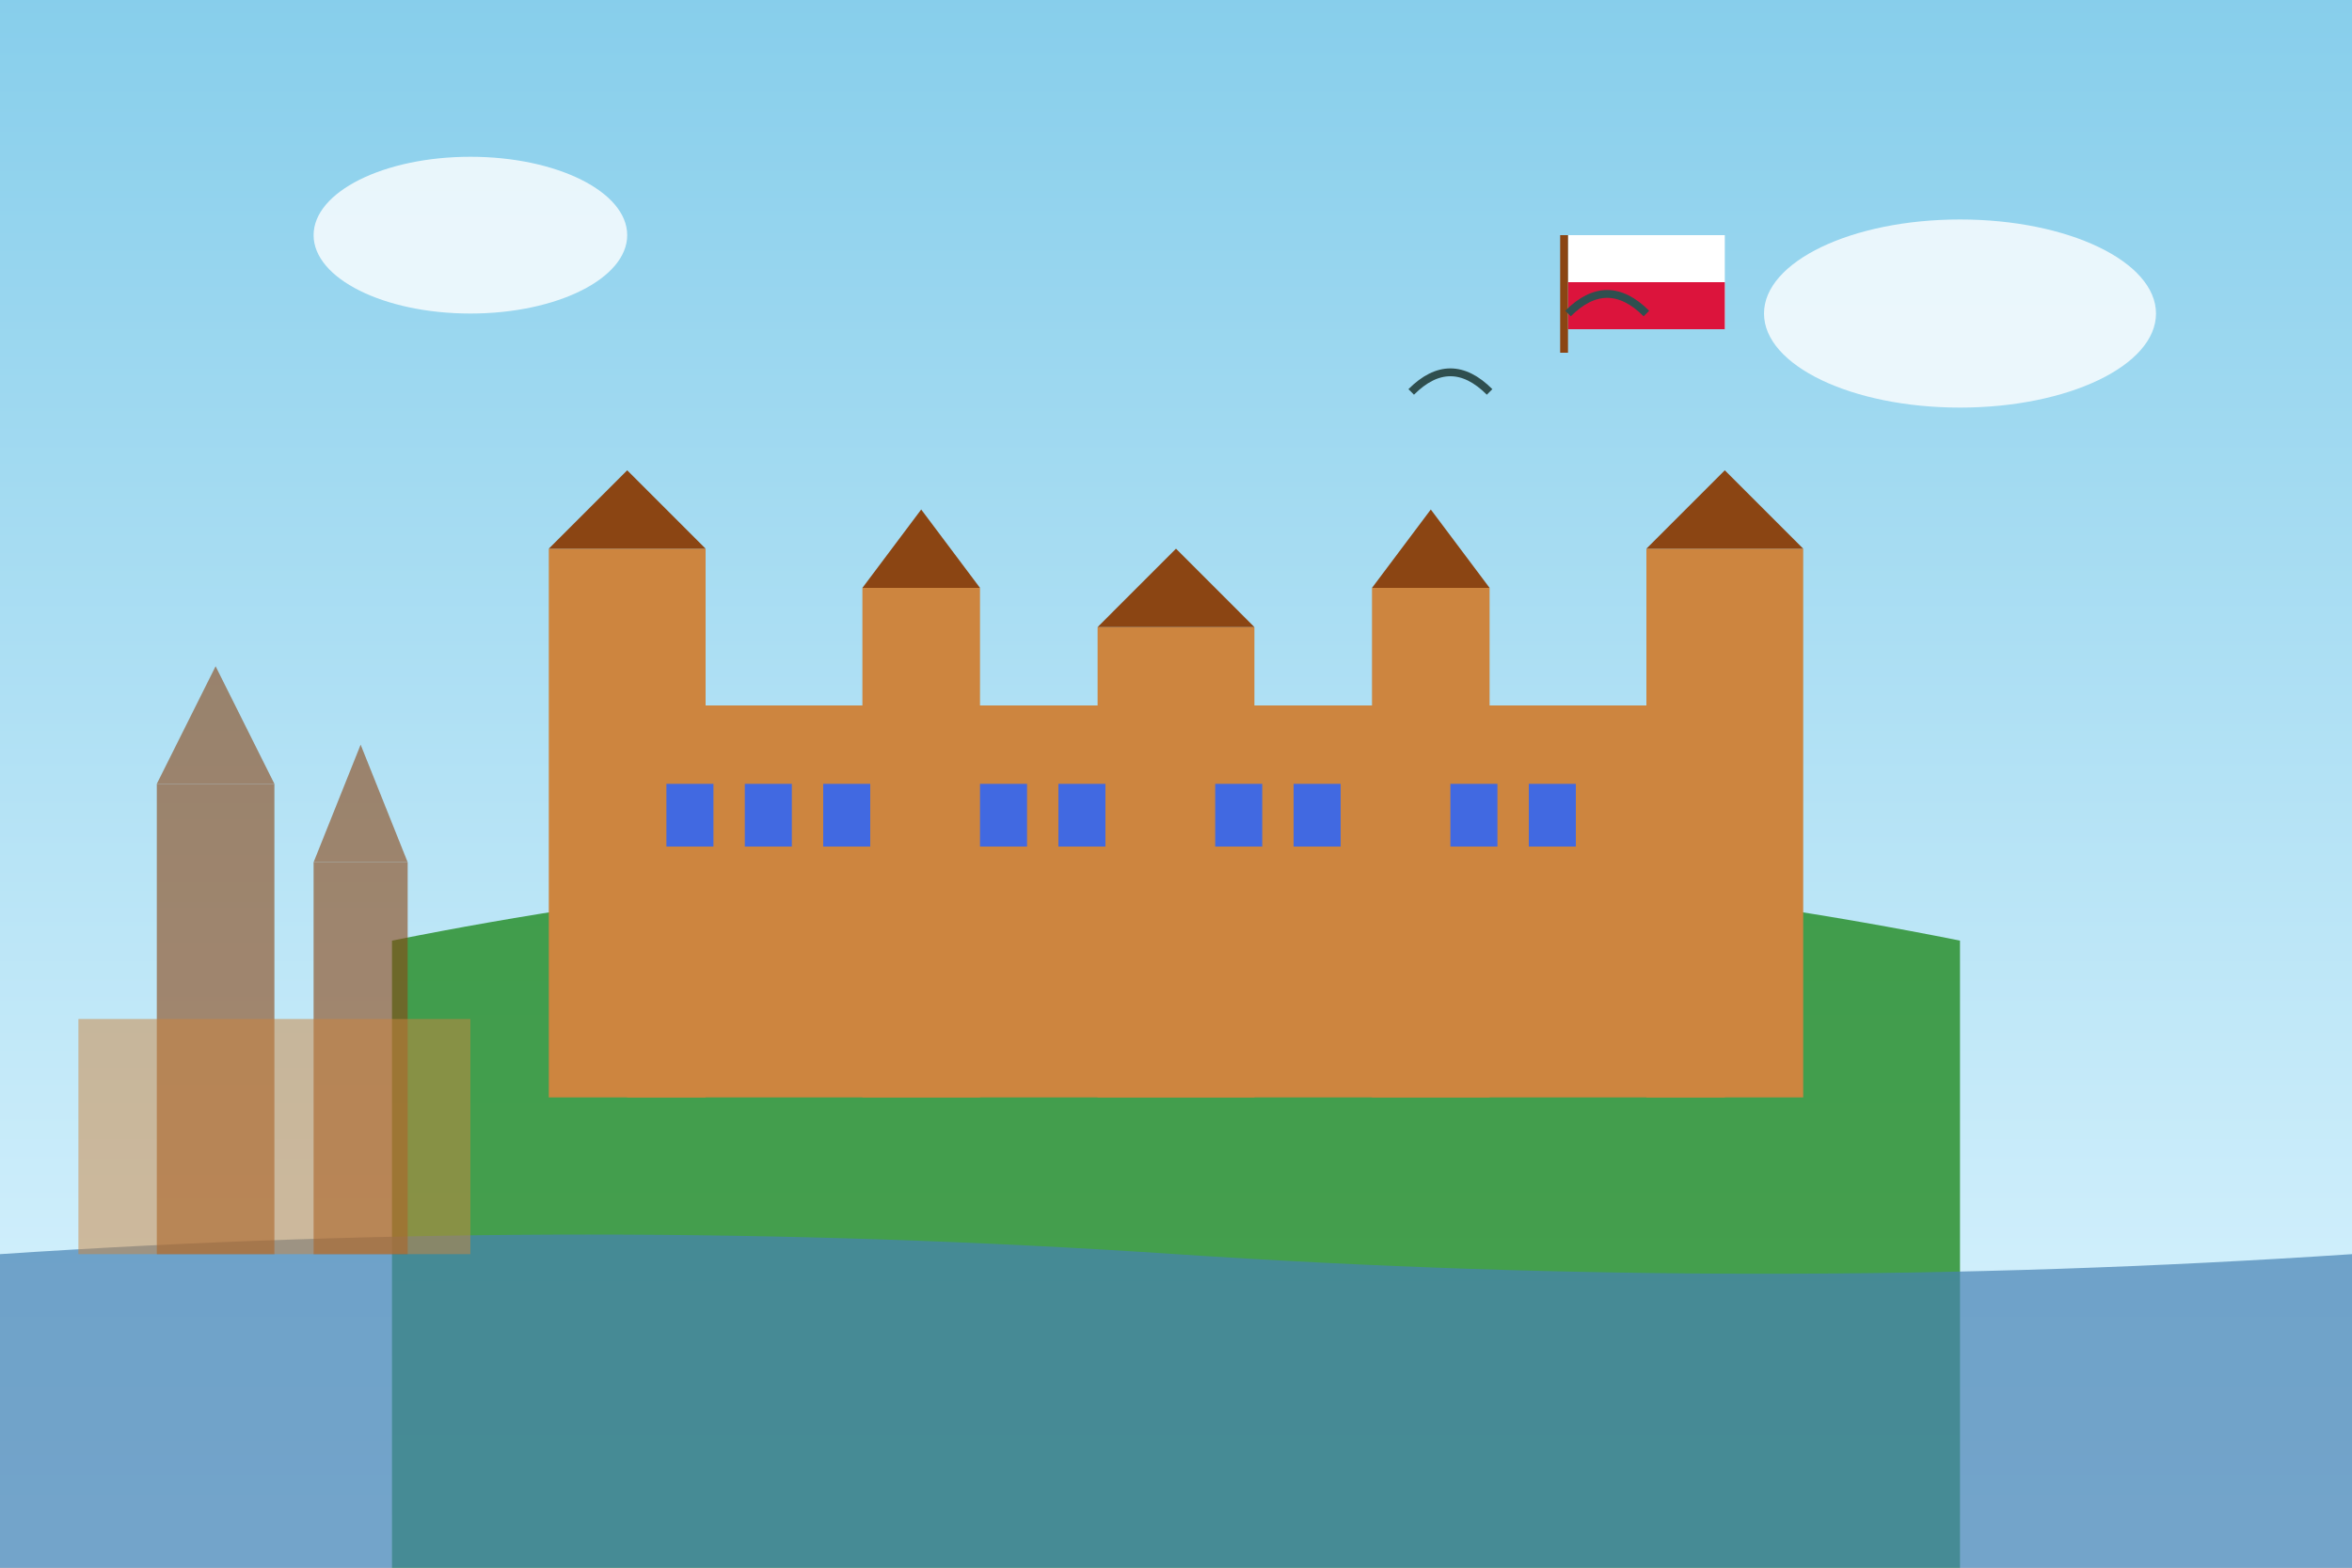 <svg width="300" height="200" viewBox="0 0 300 200" fill="none" xmlns="http://www.w3.org/2000/svg">
    <rect x="0" y="0" width="300" height="200" fill="#333333" stroke="none"/>
    <!-- Kraków skyline with Wawel Castle -->
    <defs>
        <linearGradient id="krakowSky" x1="0%" y1="0%" x2="0%" y2="100%">
            <stop offset="0%" style="stop-color:#87CEEB"/>
            <stop offset="100%" style="stop-color:#E0F6FF"/>
        </linearGradient>
    </defs>
    
    <!-- Sky -->
    <rect width="300" height="200" fill="url(#krakowSky)"/>
    
    <!-- Wawel Hill -->
    <path d="M50 120 Q150 100, 250 120 L250 200 L50 200 Z" fill="#228B22" opacity="0.8"/>
    
    <!-- Wawel Castle -->
    <g fill="#CD853F">
        <!-- Main castle structure -->
        <rect x="80" y="90" width="140" height="50"/>
        <!-- Towers -->
        <rect x="70" y="70" width="20" height="70"/>
        <rect x="110" y="75" width="15" height="65"/>
        <rect x="140" y="80" width="20" height="60"/>
        <rect x="175" y="75" width="15" height="65"/>
        <rect x="210" y="70" width="20" height="70"/>
    </g>
    
    <!-- Castle roofs -->
    <g fill="#8B4513">
        <polygon points="70,70 80,60 90,70"/>
        <polygon points="110,75 117.5,65 125,75"/>
        <polygon points="140,80 150,70 160,80"/>
        <polygon points="175,75 182.5,65 190,75"/>
        <polygon points="210,70 220,60 230,70"/>
    </g>
    
    <!-- Castle windows -->
    <g fill="#4169E1">
        <rect x="85" y="100" width="6" height="8"/>
        <rect x="95" y="100" width="6" height="8"/>
        <rect x="105" y="100" width="6" height="8"/>
        <rect x="125" y="100" width="6" height="8"/>
        <rect x="135" y="100" width="6" height="8"/>
        <rect x="155" y="100" width="6" height="8"/>
        <rect x="165" y="100" width="6" height="8"/>
        <rect x="185" y="100" width="6" height="8"/>
        <rect x="195" y="100" width="6" height="8"/>
    </g>
    
    <!-- Vistula River -->
    <path d="M0 160 Q75 155, 150 160 Q225 165, 300 160 L300 200 L0 200 Z" fill="#4682B4" opacity="0.7"/>
    
    <!-- St. Mary's Basilica towers in background -->
    <g fill="#8B4513" opacity="0.6">
        <rect x="20" y="100" width="15" height="60"/>
        <rect x="40" y="110" width="12" height="50"/>
        <polygon points="20,100 27.5,85 35,100"/>
        <polygon points="40,110 46,95 52,110"/>
    </g>
    
    <!-- Cloth Hall silhouette -->
    <rect x="10" y="130" width="50" height="30" fill="#CD853F" opacity="0.5"/>
    
    <!-- Polish flag -->
    <g transform="translate(200,30)">
        <rect width="20" height="12" fill="white"/>
        <rect y="6" width="20" height="6" fill="#DC143C"/>
        <rect x="-1" width="1" height="15" fill="#8B4513"/>
    </g>
    
    <!-- Decorative clouds -->
    <ellipse cx="250" cy="40" rx="25" ry="12" fill="white" opacity="0.8"/>
    <ellipse cx="60" cy="30" rx="20" ry="10" fill="white" opacity="0.8"/>
    
    <!-- Birds -->
    <g stroke="#2F4F4F" stroke-width="1" fill="none">
        <path d="M180 50 Q185 45, 190 50"/>
        <path d="M200 40 Q205 35, 210 40"/>
    </g>
</svg>

